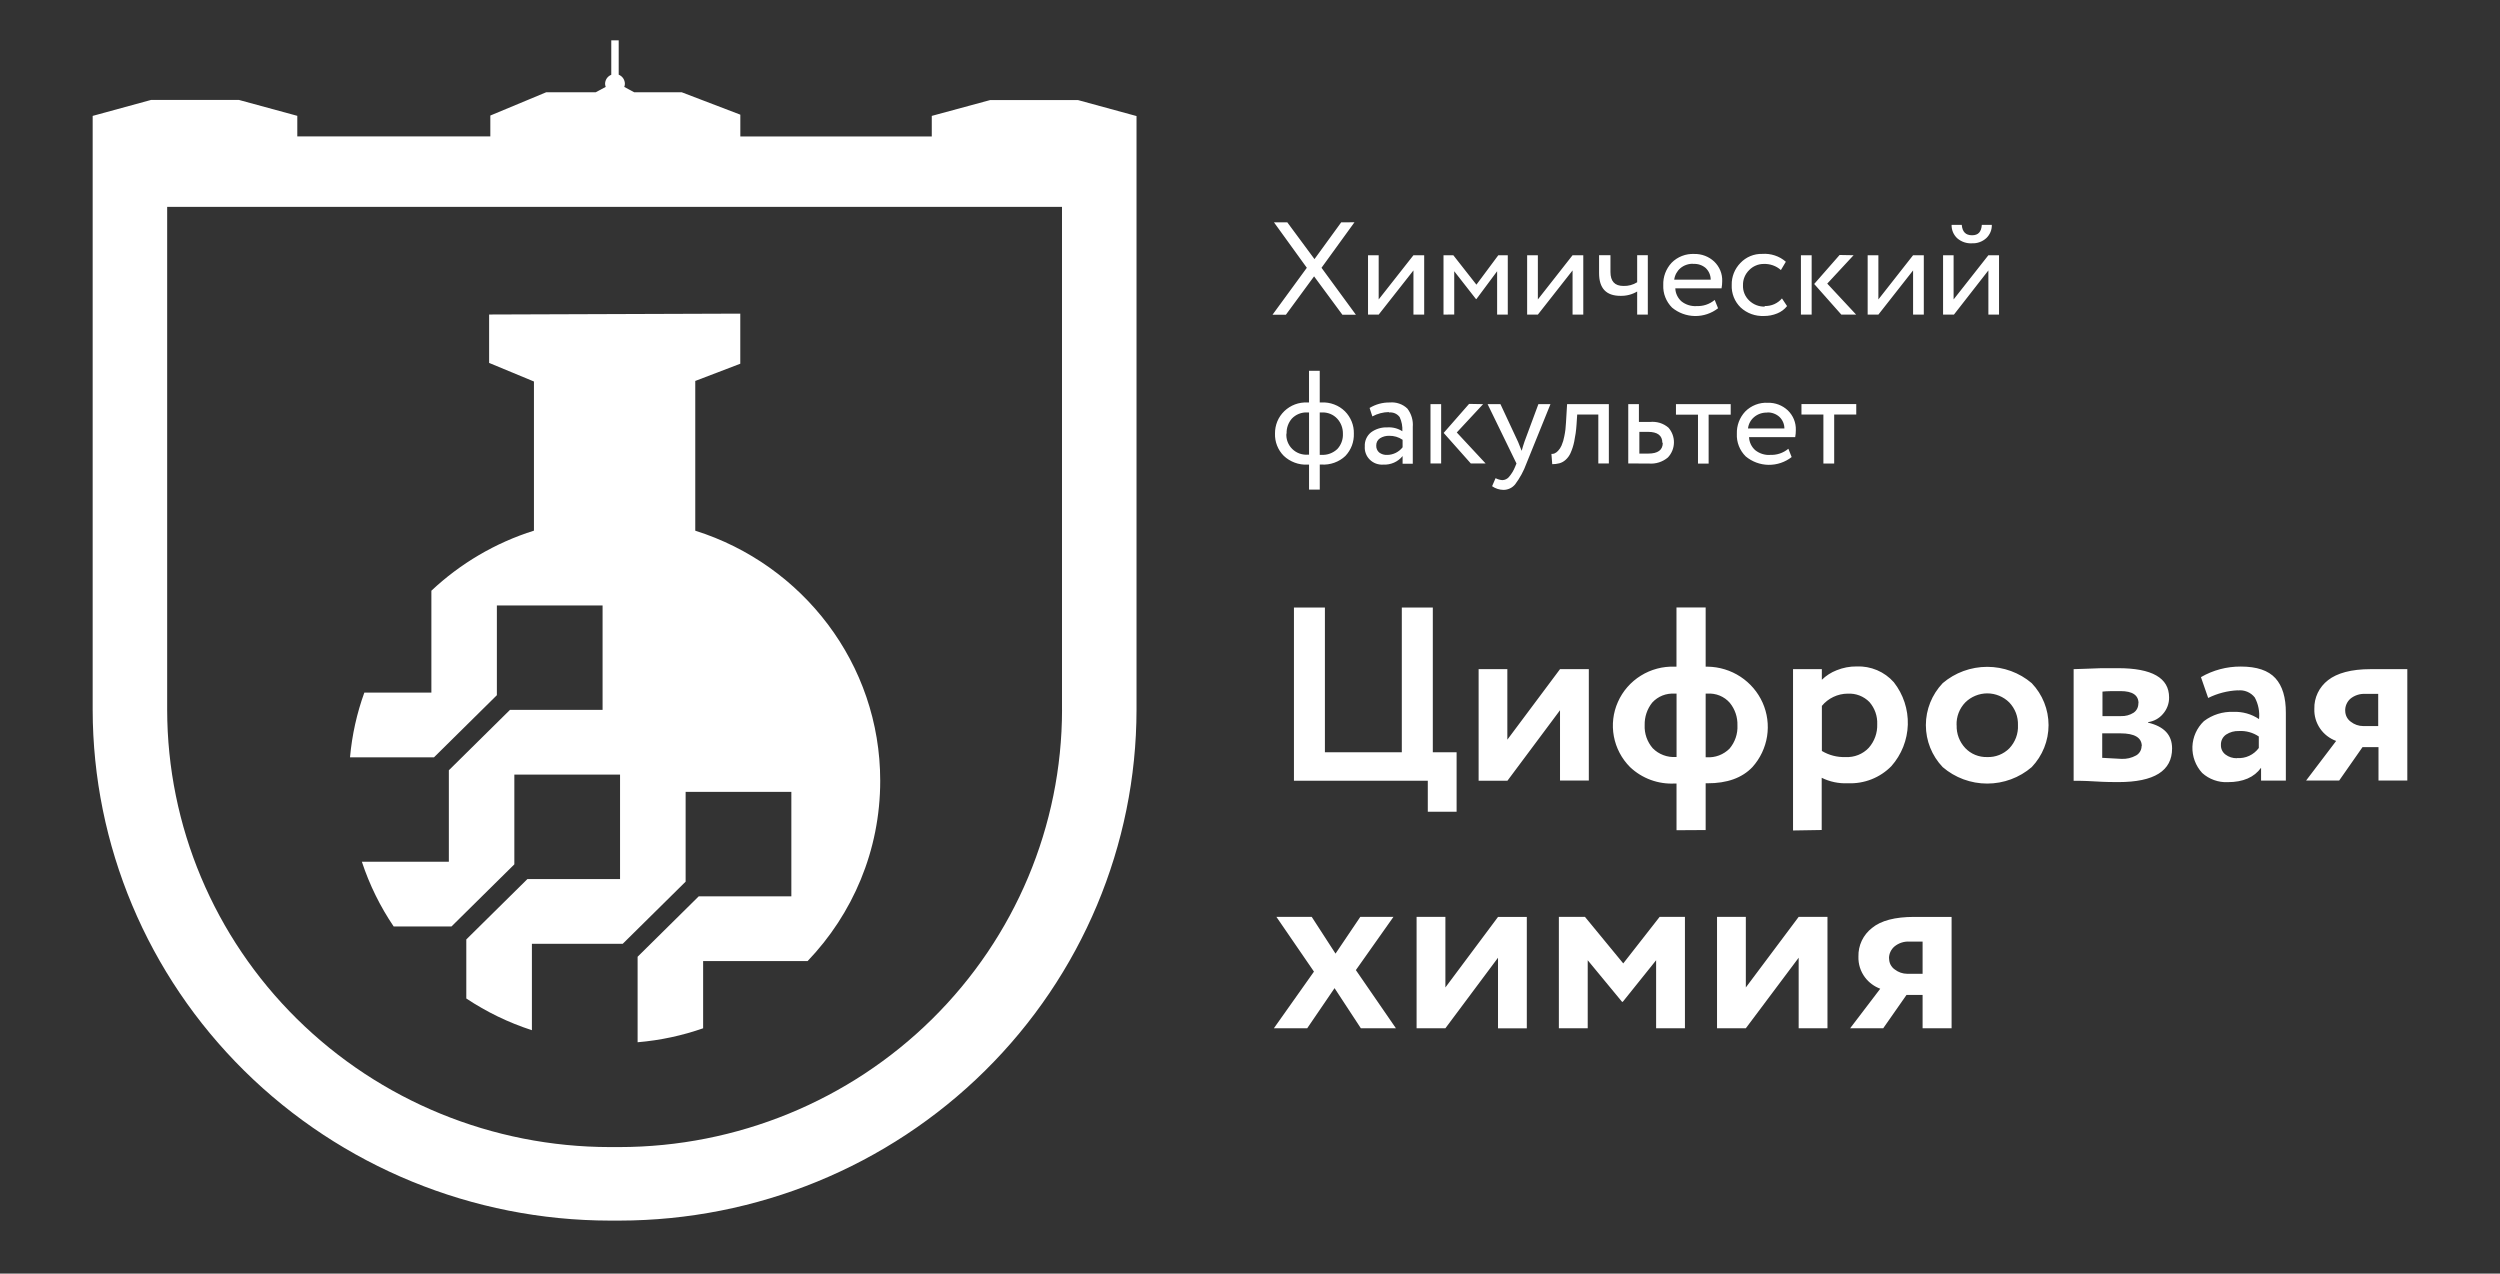 <?xml version="1.0" encoding="UTF-8"?> <svg xmlns="http://www.w3.org/2000/svg" width="159" height="81" viewBox="0 0 159 81" fill="none"><rect x="0" y="0" width="159" height="81" fill="#333333" stroke="none"/><path d="M67.546 45.15C67.536 52.522 64.568 59.592 59.291 64.803C54.013 70.017 46.859 72.947 39.396 72.954H38.781C31.318 72.947 24.164 70.015 18.887 64.803C13.609 59.592 10.641 52.522 10.632 45.15V13.158H67.543V45.15H67.546ZM68.558 6.364H62.974L59.261 7.371V8.68H47.085V7.293L43.356 5.867H40.334L39.703 5.529C39.727 5.467 39.741 5.4 39.743 5.334C39.743 5.21 39.706 5.088 39.636 4.982C39.566 4.878 39.466 4.798 39.349 4.75V2.565H38.877V4.756C38.761 4.802 38.66 4.883 38.59 4.986C38.521 5.09 38.483 5.212 38.483 5.336C38.486 5.4 38.5 5.465 38.523 5.527L37.885 5.87H34.733L31.185 7.348V8.676H18.908V7.367L15.194 6.355H9.61L5.894 7.371V45.141C5.904 53.754 9.372 62.014 15.539 68.104C21.706 74.194 30.063 77.621 38.784 77.63H39.398C48.117 77.621 56.476 74.196 62.641 68.104C68.805 62.014 72.274 53.754 72.283 45.141V7.381L68.558 6.364Z" fill="white"></path><path d="M82.295 49.656V38.637H84.264V47.846H89.155V38.637H91.127V47.846H92.64V51.627H90.808V49.656H82.295ZM95.872 49.656H94.04V42.558H95.867V47.043L99.217 42.558H101.049V49.642H99.217V45.171L95.872 49.656ZM106.627 52.804V49.831H106.527C106.003 49.861 105.479 49.782 104.988 49.603C104.497 49.423 104.047 49.145 103.67 48.786C103.137 48.251 102.779 47.57 102.641 46.831C102.504 46.093 102.592 45.33 102.9 44.642C103.205 43.954 103.712 43.372 104.357 42.972C105 42.572 105.751 42.372 106.51 42.4H106.624V38.635H108.48V42.4H108.606C109.348 42.411 110.075 42.632 110.694 43.039C111.313 43.446 111.802 44.019 112.102 44.69C112.402 45.362 112.5 46.107 112.386 46.831C112.27 47.558 111.949 48.234 111.455 48.786C110.799 49.476 109.842 49.821 108.587 49.817H108.48V52.791L106.627 52.802V52.804ZM104.601 46.116C104.576 46.654 104.76 47.179 105.114 47.588C105.302 47.781 105.533 47.929 105.786 48.025C106.038 48.122 106.31 48.161 106.58 48.145H106.629V44.115H106.51C106.245 44.097 105.977 44.138 105.731 44.235C105.484 44.334 105.263 44.486 105.083 44.683C104.757 45.09 104.588 45.599 104.601 46.116ZM108.587 44.115H108.48V48.161H108.543C108.813 48.179 109.08 48.14 109.332 48.044C109.583 47.949 109.811 47.8 110 47.611C110.349 47.197 110.528 46.67 110.501 46.132C110.517 45.612 110.345 45.104 110.016 44.7C109.842 44.499 109.618 44.341 109.371 44.239C109.122 44.138 108.855 44.095 108.587 44.115ZM114.037 52.821V42.556H115.869V43.234C116.139 42.97 116.46 42.763 116.814 42.627C117.217 42.464 117.647 42.381 118.083 42.386C118.527 42.367 118.972 42.45 119.382 42.623C119.791 42.797 120.155 43.06 120.448 43.391C121.051 44.161 121.365 45.114 121.337 46.089C121.309 47.062 120.939 47.995 120.29 48.729C119.933 49.092 119.503 49.377 119.028 49.564C118.553 49.75 118.041 49.837 117.531 49.815C116.954 49.842 116.379 49.725 115.86 49.467V52.788L114.034 52.818L114.037 52.821ZM117.51 44.115C117.196 44.118 116.886 44.189 116.602 44.325C116.318 44.46 116.069 44.654 115.871 44.895V47.761C116.325 48.034 116.851 48.17 117.384 48.149C117.657 48.163 117.929 48.117 118.183 48.016C118.437 47.915 118.665 47.761 118.851 47.563C119.219 47.149 119.41 46.611 119.391 46.061C119.414 45.546 119.237 45.042 118.897 44.651C118.718 44.467 118.502 44.327 118.262 44.233C118.022 44.141 117.766 44.102 117.51 44.118V44.115ZM123.556 48.789C122.867 48.067 122.485 47.112 122.485 46.118C122.485 45.125 122.869 44.173 123.556 43.448C124.343 42.779 125.346 42.411 126.387 42.411C127.427 42.411 128.431 42.779 129.217 43.448C129.906 44.17 130.288 45.125 130.288 46.118C130.288 47.112 129.904 48.067 129.217 48.789C128.433 49.463 127.427 49.835 126.387 49.835C125.346 49.835 124.34 49.463 123.556 48.789ZM124.443 46.121C124.424 46.659 124.62 47.181 124.99 47.577C125.167 47.763 125.383 47.913 125.625 48.011C125.865 48.11 126.126 48.156 126.384 48.149C126.645 48.159 126.906 48.113 127.148 48.018C127.392 47.922 127.611 47.777 127.795 47.593C127.981 47.395 128.123 47.165 128.219 46.912C128.312 46.659 128.356 46.39 128.342 46.121C128.351 45.854 128.307 45.59 128.212 45.341C128.116 45.093 127.972 44.865 127.786 44.672C127.604 44.49 127.385 44.348 127.145 44.249C126.906 44.15 126.65 44.099 126.391 44.099C126.133 44.099 125.874 44.15 125.635 44.249C125.395 44.348 125.178 44.49 124.994 44.672C124.808 44.863 124.664 45.09 124.568 45.339C124.473 45.587 124.429 45.852 124.438 46.116V46.121H124.443ZM131.883 49.66V42.558C132.009 42.558 132.246 42.551 132.593 42.535L133.661 42.496H134.702C136.869 42.496 137.954 43.115 137.954 44.355C137.961 44.743 137.819 45.118 137.561 45.41C137.321 45.693 136.983 45.877 136.616 45.928V45.96C137.633 46.201 138.145 46.739 138.145 47.6C138.145 49.026 137.009 49.739 134.735 49.741C134.416 49.741 133.911 49.741 133.217 49.697C132.523 49.654 132.085 49.658 131.885 49.658V49.663L131.883 49.66ZM136.01 44.734C136.01 44.214 135.629 43.954 134.863 43.954C134.355 43.954 133.973 43.954 133.717 43.986V45.544H134.9C135.177 45.555 135.454 45.481 135.689 45.334C135.789 45.268 135.871 45.178 135.924 45.07C135.978 44.964 136.003 44.844 135.999 44.725L136.01 44.732V44.734ZM136.218 47.459C136.218 46.914 135.764 46.641 134.86 46.641H133.701V48.198C134.423 48.241 134.823 48.264 134.912 48.264C135.244 48.283 135.573 48.205 135.861 48.044C135.966 47.984 136.055 47.894 136.115 47.788C136.176 47.682 136.206 47.563 136.204 47.443L136.215 47.459H136.218ZM142.319 43.904C141.665 43.934 141.025 44.099 140.44 44.391L139.98 43.066C140.748 42.62 141.623 42.388 142.515 42.393C143.532 42.393 144.265 42.639 144.715 43.133C145.164 43.625 145.385 44.361 145.38 45.337V49.647H143.804V48.83C143.367 49.437 142.661 49.745 141.684 49.745C141.388 49.759 141.092 49.713 140.813 49.612C140.534 49.513 140.278 49.359 140.059 49.161C139.64 48.706 139.419 48.106 139.437 47.492C139.458 46.875 139.721 46.293 140.168 45.865C140.704 45.456 141.372 45.247 142.047 45.275C142.624 45.252 143.194 45.412 143.674 45.734C143.725 45.258 143.63 44.778 143.402 44.357C143.278 44.198 143.113 44.074 142.927 43.996C142.738 43.917 142.536 43.888 142.333 43.911H142.317L142.319 43.904ZM142.273 48.214C142.54 48.232 142.808 48.184 143.05 48.071C143.292 47.959 143.502 47.788 143.66 47.572V46.841C143.29 46.59 142.845 46.468 142.398 46.493C142.107 46.482 141.821 46.56 141.579 46.719C141.474 46.792 141.388 46.889 141.33 47.004C141.274 47.119 141.246 47.245 141.251 47.372C141.246 47.489 141.267 47.607 141.318 47.715C141.367 47.823 141.444 47.915 141.539 47.988C141.749 48.147 142.007 48.23 142.273 48.223V48.214ZM150.765 42.558H153.105V49.642H151.272V47.519H150.255L148.772 49.642H146.668L148.579 47.124C148.16 46.969 147.799 46.691 147.55 46.323C147.301 45.955 147.175 45.52 147.192 45.079C147.182 44.729 147.257 44.384 147.408 44.067C147.559 43.752 147.783 43.476 148.062 43.26C148.637 42.809 149.54 42.558 150.763 42.558H150.765ZM149.156 45.201C149.156 45.337 149.187 45.472 149.247 45.594C149.308 45.716 149.398 45.822 149.51 45.902C149.734 46.079 150.011 46.176 150.299 46.178H151.254V44.131H150.441C150.09 44.111 149.745 44.223 149.475 44.447C149.368 44.545 149.284 44.665 149.229 44.798C149.173 44.932 149.149 45.074 149.154 45.219V45.203L149.156 45.201Z" fill="white"></path><path d="M88.622 58.315L86.233 61.698L88.78 65.397H86.55L84.878 62.846L83.139 65.397H81.019L83.568 61.795L81.179 58.313H83.426L84.939 60.65L86.515 58.313H88.619L88.622 58.315ZM91.927 65.397H90.095V58.313H91.927V62.802L95.273 58.318H97.105V65.401H95.273V60.912L91.927 65.397ZM99.144 65.397V58.313H100.804L103.239 61.273L105.553 58.313H107.162V65.397H105.329V61.071L103.209 63.715H103.162L100.979 61.071V65.397H99.146H99.144ZM111.035 65.397H109.203V58.313H111.035V62.802L114.395 58.313H116.227V65.397H114.395V60.912L111.035 65.397ZM121.756 58.315H124.121V65.399H122.277V63.276H121.255L119.772 65.399H117.668L119.584 62.883C119.2 62.74 118.864 62.492 118.618 62.168C118.327 61.783 118.18 61.314 118.196 60.836C118.187 60.486 118.261 60.141 118.41 59.824C118.562 59.509 118.783 59.233 119.062 59.017C119.628 58.55 120.522 58.315 121.746 58.315H121.756ZM120.147 60.958C120.147 61.093 120.175 61.229 120.238 61.351C120.301 61.473 120.391 61.579 120.505 61.657C120.729 61.832 121.006 61.931 121.295 61.933H122.277V59.886H121.448C121.097 59.863 120.752 59.978 120.482 60.201C120.373 60.295 120.287 60.413 120.228 60.541C120.168 60.67 120.14 60.813 120.14 60.956H120.149L120.147 60.958Z" fill="white"></path><path d="M86.147 14.133L84.048 17.031L86.236 20.019H85.377L83.575 17.576L81.782 20.019H80.93L83.114 17.031L81.026 14.142H81.873L83.601 16.479L85.3 14.142L86.152 14.136L86.147 14.133ZM87.684 20.009H87.006V16.233H87.684V19.044L89.895 16.233H90.578V20.009H89.895V17.199L87.684 20.009ZM91.807 20.009V16.233H92.431L93.9 18.105L95.292 16.233H95.895V20.009H95.217V17.25L93.9 19.021H93.872L92.489 17.25V20.003L91.807 20.009ZM97.808 20.009H97.126V16.233H97.808V19.044L100.015 16.233H100.697V20.009H100.015V17.199L97.808 20.009ZM104.801 16.231V20.007H104.124V18.54C103.803 18.731 103.435 18.825 103.06 18.816C102.154 18.816 101.701 18.337 101.701 17.372V16.231H102.425V17.298C102.425 17.889 102.697 18.186 103.249 18.186C103.558 18.197 103.863 18.117 104.124 17.951V16.231H104.801ZM107.872 19.464C108.303 19.492 108.726 19.352 109.055 19.076L109.269 19.605C108.85 19.931 108.333 20.106 107.797 20.099C107.264 20.092 106.75 19.901 106.342 19.563C106.154 19.375 106.007 19.149 105.912 18.903C105.814 18.657 105.772 18.393 105.784 18.128C105.765 17.606 105.956 17.1 106.312 16.714C106.498 16.523 106.724 16.376 106.973 16.279C107.222 16.182 107.488 16.139 107.756 16.152C108.226 16.141 108.684 16.316 109.024 16.636C109.192 16.797 109.325 16.992 109.413 17.208C109.502 17.424 109.541 17.654 109.532 17.887C109.532 18.038 109.518 18.19 109.49 18.337H106.55C106.554 18.496 106.592 18.65 106.661 18.793C106.729 18.936 106.824 19.064 106.945 19.17C107.208 19.377 107.539 19.483 107.874 19.469V19.464H107.872ZM107.709 16.776C107.404 16.764 107.106 16.863 106.873 17.056C106.657 17.243 106.517 17.503 106.48 17.785H108.801C108.801 17.648 108.773 17.509 108.717 17.383C108.663 17.256 108.582 17.142 108.482 17.045C108.263 16.859 107.981 16.767 107.693 16.785L107.709 16.778V16.776ZM112.239 19.464C112.446 19.469 112.654 19.428 112.842 19.345C113.031 19.26 113.201 19.136 113.333 18.979L113.657 19.467C113.494 19.674 113.277 19.835 113.031 19.934C112.763 20.044 112.477 20.099 112.188 20.097C111.916 20.108 111.646 20.067 111.392 19.975C111.138 19.883 110.903 19.74 110.705 19.556C110.514 19.37 110.365 19.147 110.267 18.899C110.17 18.653 110.125 18.388 110.137 18.124C110.13 17.866 110.177 17.608 110.272 17.367C110.368 17.125 110.512 16.907 110.693 16.721C110.87 16.534 111.085 16.387 111.322 16.288C111.559 16.189 111.818 16.141 112.076 16.148C112.349 16.127 112.621 16.162 112.879 16.247C113.138 16.332 113.378 16.468 113.58 16.647L113.266 17.176C112.966 16.909 112.572 16.771 112.169 16.787C111.997 16.787 111.827 16.82 111.669 16.889C111.511 16.955 111.366 17.054 111.247 17.178C111.119 17.302 111.017 17.454 110.95 17.618C110.882 17.783 110.849 17.96 110.854 18.14C110.845 18.321 110.877 18.501 110.945 18.669C111.012 18.837 111.117 18.988 111.247 19.113C111.378 19.239 111.529 19.338 111.699 19.405C111.867 19.471 112.048 19.503 112.23 19.501L112.237 19.467L112.239 19.464ZM114.539 20.009V16.233H115.221V20.009H114.539ZM117.889 16.231L116.213 18.038L118.05 20.009H117.109L115.382 18.061L116.998 16.217L117.889 16.233V16.231ZM119.465 20.009H118.783V16.233H119.465V19.044L121.672 16.233H122.354V20.009H121.672V17.199L119.465 20.009ZM124.268 20.009H123.579V16.233H124.249V19.044L126.461 16.233H127.138V20.009H126.461V17.199L124.27 20.009H124.268ZM124.133 14.301H124.768C124.803 14.745 125.02 14.963 125.422 14.963C125.825 14.963 126.009 14.745 126.044 14.301H126.68C126.684 14.457 126.656 14.614 126.596 14.757C126.535 14.901 126.447 15.033 126.333 15.141C126.212 15.253 126.067 15.341 125.911 15.398C125.755 15.456 125.59 15.481 125.422 15.474C125.25 15.486 125.078 15.46 124.915 15.405C124.752 15.35 124.601 15.26 124.473 15.148C124.359 15.039 124.268 14.908 124.207 14.763C124.147 14.618 124.119 14.462 124.121 14.306L124.133 14.299V14.301Z" fill="white"></path><path d="M83.255 31.141V29.55H83.164C82.887 29.564 82.608 29.522 82.347 29.425C82.087 29.329 81.847 29.182 81.647 28.991C81.46 28.805 81.316 28.581 81.221 28.338C81.125 28.094 81.081 27.834 81.09 27.572C81.088 27.307 81.137 27.043 81.239 26.797C81.341 26.55 81.495 26.33 81.688 26.143C81.882 25.959 82.11 25.815 82.361 25.72C82.613 25.626 82.88 25.585 83.15 25.596H83.253V23.584H83.935V25.596H84.047C84.321 25.582 84.596 25.624 84.854 25.723C85.113 25.819 85.346 25.969 85.541 26.162C85.725 26.348 85.869 26.569 85.967 26.81C86.065 27.052 86.112 27.312 86.105 27.572C86.114 27.832 86.072 28.094 85.981 28.338C85.888 28.581 85.748 28.807 85.567 28.998C85.367 29.189 85.127 29.334 84.866 29.428C84.605 29.522 84.326 29.564 84.049 29.545H83.937V31.137H83.255V31.141ZM81.814 27.574C81.802 27.756 81.828 27.937 81.893 28.105C81.958 28.276 82.058 28.43 82.189 28.556C82.319 28.683 82.475 28.782 82.647 28.844C82.82 28.906 83.004 28.931 83.188 28.917H83.255V26.231H83.143C82.962 26.222 82.78 26.252 82.61 26.32C82.44 26.387 82.289 26.491 82.163 26.622C81.935 26.886 81.814 27.227 81.828 27.576H81.812L81.814 27.574ZM84.047 26.231H83.935V28.929H84.042C84.228 28.94 84.414 28.913 84.587 28.848C84.759 28.784 84.92 28.685 85.055 28.558C85.176 28.427 85.269 28.273 85.329 28.108C85.39 27.94 85.418 27.763 85.409 27.585C85.415 27.236 85.29 26.895 85.055 26.636C84.931 26.5 84.778 26.392 84.605 26.323C84.433 26.254 84.249 26.222 84.063 26.231H84.047ZM88.339 26.208C87.969 26.212 87.606 26.307 87.282 26.484L87.106 25.946C87.49 25.713 87.932 25.591 88.384 25.598C88.588 25.578 88.796 25.603 88.991 25.67C89.187 25.736 89.364 25.845 89.51 25.987C89.766 26.323 89.888 26.737 89.853 27.155V29.492H89.205V29.005C89.061 29.184 88.873 29.329 88.661 29.423C88.447 29.517 88.214 29.561 87.981 29.55C87.823 29.561 87.664 29.538 87.515 29.485C87.366 29.43 87.231 29.345 87.12 29.235C87.008 29.124 86.919 28.991 86.866 28.844C86.81 28.696 86.789 28.54 86.801 28.384C86.791 28.216 86.824 28.048 86.891 27.896C86.959 27.742 87.064 27.606 87.194 27.5C87.492 27.28 87.86 27.167 88.235 27.181C88.572 27.16 88.905 27.245 89.189 27.427C89.208 27.119 89.15 26.808 89.019 26.527C88.94 26.422 88.835 26.337 88.712 26.286C88.588 26.235 88.453 26.217 88.323 26.235L88.342 26.208H88.339ZM88.221 28.933C88.412 28.933 88.6 28.885 88.77 28.802C88.94 28.717 89.089 28.598 89.205 28.448V27.97C88.954 27.797 88.654 27.71 88.346 27.717C88.141 27.712 87.939 27.767 87.767 27.875C87.69 27.926 87.629 27.995 87.587 28.075C87.546 28.156 87.527 28.248 87.529 28.338C87.525 28.418 87.539 28.501 87.571 28.577C87.601 28.653 87.65 28.719 87.711 28.775C87.86 28.89 88.046 28.945 88.235 28.931L88.218 28.936L88.221 28.933ZM90.979 29.478V25.702H91.657V29.478H90.979ZM94.327 25.702L92.651 27.505L94.487 29.478H93.545L91.817 27.533L93.433 25.688L94.322 25.704L94.327 25.702ZM98.61 25.702L97.081 29.478C96.909 29.954 96.664 30.403 96.359 30.81C96.268 30.918 96.157 31.006 96.029 31.065C95.901 31.125 95.761 31.157 95.619 31.157C95.361 31.153 95.109 31.072 94.897 30.923L95.118 30.412C95.251 30.481 95.395 30.523 95.544 30.536C95.626 30.536 95.707 30.516 95.779 30.481C95.854 30.447 95.917 30.396 95.97 30.334C96.138 30.138 96.271 29.918 96.364 29.681L96.448 29.478L94.611 25.702H95.428L96.55 28.105C96.573 28.156 96.648 28.342 96.778 28.673C96.829 28.489 96.89 28.285 96.955 28.094L97.842 25.702H98.61ZM101.653 29.478V26.364H100.31L100.268 27.004C100.245 27.369 100.193 27.733 100.119 28.089C100.068 28.342 99.989 28.586 99.884 28.821C99.809 28.986 99.702 29.133 99.565 29.253C99.453 29.354 99.318 29.428 99.171 29.467C99.025 29.504 98.873 29.522 98.722 29.522L98.671 28.869C98.738 28.873 98.808 28.864 98.871 28.837C98.955 28.798 99.032 28.742 99.092 28.673C99.185 28.575 99.26 28.462 99.313 28.338C99.395 28.149 99.455 27.949 99.49 27.747C99.551 27.457 99.586 27.165 99.597 26.87L99.667 25.702H102.323V29.478H101.658H101.653ZM103.557 29.478V25.702H104.235V26.836H104.933C105.145 26.813 105.359 26.836 105.564 26.895C105.767 26.958 105.955 27.063 106.116 27.201C106.346 27.466 106.47 27.806 106.463 28.154C106.456 28.503 106.321 28.837 106.081 29.092C105.915 29.235 105.722 29.34 105.515 29.407C105.306 29.474 105.087 29.499 104.868 29.481L103.56 29.476L103.557 29.478ZM105.725 28.163C105.725 27.696 105.417 27.466 104.807 27.466H104.263V28.848H104.826C105.441 28.848 105.753 28.623 105.753 28.163H105.725ZM106.591 26.371V25.702H110.073V26.371H108.669V29.485H107.992V26.371H106.588H106.591ZM112.557 28.929C112.988 28.956 113.412 28.816 113.74 28.54L113.949 29.069C113.533 29.396 113.013 29.57 112.48 29.564C111.947 29.557 111.435 29.366 111.028 29.028C110.837 28.839 110.69 28.616 110.592 28.367C110.495 28.119 110.45 27.855 110.464 27.59C110.446 27.068 110.634 26.562 110.993 26.176C111.179 25.985 111.405 25.838 111.654 25.741C111.903 25.644 112.171 25.601 112.438 25.617C112.671 25.61 112.902 25.651 113.121 25.734C113.337 25.817 113.537 25.941 113.705 26.1C113.872 26.261 114.005 26.456 114.094 26.672C114.182 26.889 114.222 27.119 114.215 27.351C114.215 27.503 114.203 27.654 114.175 27.802H111.24C111.244 27.958 111.284 28.114 111.351 28.257C111.419 28.4 111.514 28.526 111.633 28.632C111.896 28.841 112.227 28.949 112.564 28.936L112.56 28.931L112.557 28.929ZM112.397 26.242C112.094 26.229 111.796 26.33 111.565 26.523C111.344 26.707 111.205 26.967 111.172 27.252H113.488C113.488 27.114 113.46 26.976 113.405 26.849C113.351 26.723 113.27 26.608 113.169 26.511C112.958 26.323 112.681 26.222 112.397 26.231V26.242ZM114.573 26.366V25.697H118.058V26.366H116.654V29.481H115.968V26.366H114.573Z" fill="white"></path><path fill-rule="evenodd" clip-rule="evenodd" d="M31.105 23.08L33.959 24.264V33.749C31.492 34.524 29.268 35.847 27.436 37.569V44.048H23.172C22.701 45.352 22.389 46.733 22.261 48.165H27.602L31.601 44.214V38.506H38.324V45.148H32.434L28.547 48.989V54.808H23.015C23.5 56.28 24.184 57.662 25.038 58.925H28.712L32.712 54.973V49.265H39.435V55.907H33.545L29.657 59.748V63.504C30.935 64.355 32.337 65.038 33.829 65.521V60.024H39.607L43.606 56.073V50.364H50.33V57.006H44.44L40.552 60.849V66.287C42 66.165 43.397 65.861 44.719 65.399V61.123H51.365C54.227 58.133 55.982 54.099 55.982 49.658C55.982 42.209 51.039 35.898 44.219 33.752V24.228L47.082 23.133V19.947L31.108 20.003V23.082L31.105 23.08Z" fill="white"></path></svg> 